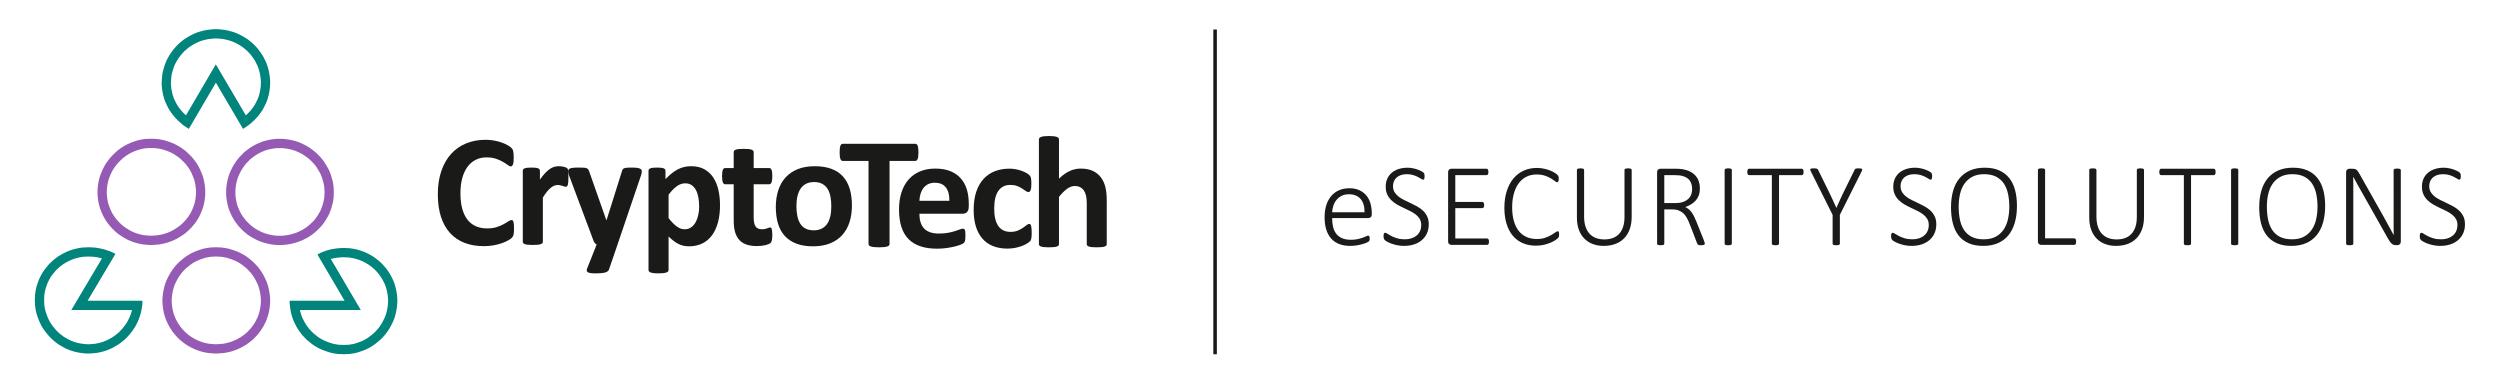 <?xml version="1.0" encoding="utf-8"?>
<!-- Generator: Adobe Illustrator 16.0.0, SVG Export Plug-In . SVG Version: 6.00 Build 0)  -->
<!DOCTYPE svg PUBLIC "-//W3C//DTD SVG 1.1//EN" "http://www.w3.org/Graphics/SVG/1.1/DTD/svg11.dtd">
<svg version="1.1" id="Warstwa_1" xmlns="http://www.w3.org/2000/svg" xmlns:xlink="http://www.w3.org/1999/xlink" x="0px" y="0px"
	 width="850px" height="127.586px" viewBox="0 0 850 127.586" enable-background="new 0 0 850 127.586" xml:space="preserve">
<g>
	<path fill-rule="evenodd" clip-rule="evenodd" fill="#955AB3" d="M51.353,50.32l-1.568,0.067l-0.706,0.092l-0.734,0.134
		l-0.682,0.155l-0.731,0.233l-0.731,0.243l-0.677,0.271l-0.689,0.295l-0.592,0.312L43.589,52.5l-0.625,0.395l-0.604,0.438
		l-0.52,0.397L40.75,54.75l-0.991,1.058l-0.427,0.591L38.872,57L38.5,57.589l-0.36,0.623l-0.328,0.656l-0.306,0.68l-0.286,0.713
		l-0.255,0.671l-0.182,0.666l-0.169,0.746l-0.133,0.733l-0.101,0.774l-0.063,0.715v1.565l0.063,0.716l0.101,0.773l0.133,0.734
		l0.165,0.728l0.179,0.626l0.262,0.689l0.286,0.713l0.306,0.68l0.311,0.622l0.358,0.585l0.392,0.621l0.857,1.121l1.021,1.089
		l0.526,0.493l0.521,0.455l0.515,0.395l0.602,0.401L43.589,78l0.652,0.378l0.592,0.312l0.689,0.295l0.677,0.271l0.669,0.223
		l0.729,0.199l0.747,0.17l0.667,0.121l1.624,0.142l0.717,0.03l0.754-0.031l1.633-0.142l0.707-0.123l0.735-0.167l0.75-0.205
		l0.732-0.233l0.67-0.255l0.656-0.295l0.656-0.328L59.271,78l0.675-0.426l0.638-0.426l0.553-0.398l0.488-0.427l0.563-0.528
		l0.529-0.529l0.459-0.524l0.494-0.6l0.399-0.521l0.392-0.621l0.358-0.585l0.311-0.622l0.306-0.68l0.286-0.713l0.262-0.689
		l0.179-0.626l0.165-0.728l0.134-0.734l0.101-0.773l0.063-0.716v-1.565l-0.063-0.715l-0.101-0.774l-0.134-0.733l-0.169-0.746
		l-0.182-0.666l-0.255-0.671l-0.285-0.713l-0.306-0.68l-0.328-0.656l-0.361-0.623L64.068,57l-0.426-0.557l-0.496-0.638l-0.431-0.492
		l-0.529-0.529l-1.095-1.026l-1.196-0.863L59.271,52.5l-0.624-0.36l-0.656-0.328l-0.656-0.295l-0.67-0.256l-1.547-0.492
		l-0.671-0.152l-0.773-0.135l-0.718-0.094l-0.779-0.033L51.353,50.32z M51.35,47.165l0.959,0.04l0.919,0.04l0.919,0.12l0.919,0.16
		l0.879,0.2l0.879,0.28l0.879,0.28l0.839,0.32l0.799,0.36l0.799,0.399l0.76,0.44l0.759,0.479l0.719,0.52l0.72,0.52l0.639,0.6
		l0.64,0.6l0.639,0.639l0.56,0.64l0.56,0.72l0.52,0.68l0.479,0.759l0.44,0.76l0.4,0.799l0.359,0.8l0.32,0.799l0.32,0.84l0.24,0.879
		l0.2,0.879l0.16,0.88l0.12,0.919l0.08,0.919v0.92v0.919l-0.08,0.919l-0.12,0.92l-0.16,0.879l-0.2,0.879l-0.24,0.84l-0.32,0.839
		l-0.32,0.8l-0.359,0.799l-0.4,0.8l-0.44,0.719l-0.479,0.76l-0.52,0.68l-0.56,0.679l-0.56,0.64l-0.639,0.64l-0.64,0.6l-0.639,0.56
		l-0.72,0.52l-0.719,0.479l-0.759,0.479l-0.76,0.439l-0.799,0.399l-0.799,0.36l-0.839,0.319l-0.879,0.28l-0.879,0.239l-0.879,0.2
		l-0.919,0.16l-0.919,0.08l-0.919,0.079l-0.959,0.04l-0.919-0.04l-0.919-0.079l-0.919-0.08l-0.879-0.16l-0.879-0.2l-0.879-0.239
		l-0.839-0.28l-0.799-0.319l-0.839-0.36l-0.759-0.399l-0.76-0.439l-0.759-0.479l-0.719-0.479l-0.68-0.52l-0.639-0.56l-0.64-0.6
		l-0.599-0.64l-0.6-0.64l-0.52-0.679l-0.52-0.68l-0.48-0.76l-0.439-0.719l-0.4-0.8l-0.359-0.799l-0.32-0.8l-0.319-0.839l-0.24-0.84
		l-0.2-0.879l-0.159-0.879l-0.12-0.92l-0.08-0.919V65.35v-0.92l0.08-0.919l0.12-0.919l0.159-0.88l0.2-0.879l0.24-0.879l0.319-0.84
		l0.32-0.799l0.359-0.8l0.4-0.799l0.439-0.76l0.48-0.759l0.52-0.68l0.52-0.72l0.6-0.64l0.599-0.639l0.64-0.6l0.639-0.6l0.68-0.52
		l0.719-0.52l0.759-0.479l0.76-0.44l0.759-0.399l0.839-0.36l0.799-0.32l0.839-0.28l0.879-0.28l0.879-0.2l0.879-0.16l0.919-0.12
		l0.919-0.04L51.35,47.165z"/>
	<path fill-rule="evenodd" clip-rule="evenodd" fill="#955AB3" d="M94.256,50.356l-0.706,0.062l-0.734,0.101l-0.743,0.135
		l-0.746,0.17l-0.73,0.199l-0.632,0.211l-0.692,0.297l-0.685,0.308l-0.617,0.325l-0.652,0.377l-0.625,0.396l-0.605,0.437
		l-0.599,0.459l-0.479,0.394l-0.495,0.529l-0.566,0.565l-0.461,0.522l-0.426,0.558l-0.438,0.604l-0.395,0.626l-0.377,0.651
		l-0.325,0.617l-0.308,0.685l-0.296,0.693l-0.211,0.633l-0.204,0.744l-0.166,0.695l-0.133,0.767l-0.102,0.746l-0.062,0.706v1.605
		l0.062,0.706l0.1,0.734l0.135,0.743l0.169,0.746l0.193,0.707l0.208,0.594l0.306,0.714l0.308,0.685l0.325,0.617l0.357,0.618
		l0.392,0.587l0.46,0.638l0.397,0.52l0.456,0.486l1.056,1.056l1.119,0.921l0.554,0.37l0.622,0.392l1.323,0.697l0.626,0.281
		l0.69,0.264l0.693,0.23l0.73,0.199l0.747,0.17l0.743,0.135l0.734,0.1l0.707,0.062h1.61l0.756-0.063l0.78-0.102l0.773-0.135
		l0.735-0.167l0.751-0.205l0.732-0.233l0.67-0.255l0.656-0.295l0.712-0.356l0.62-0.326l0.622-0.393l0.555-0.37l1.158-0.953
		l0.529-0.496l0.528-0.527l0.495-0.528l0.394-0.479l0.815-1.224l0.749-1.293l0.256-0.568l0.271-0.712l0.229-0.654l0.415-1.521
		l0.123-0.676l0.091-0.667l0.067-1.559l-0.034-0.821l-0.033-0.772l-0.093-0.679l-0.122-0.697l-0.204-0.715l-0.217-0.795
		l-0.231-0.693l-0.263-0.69l-0.256-0.567l-0.768-1.327l-0.427-0.676l-0.37-0.555l-0.424-0.515l-0.499-0.565l-1.062-1.062
		l-0.519-0.427l-0.6-0.459l-0.605-0.437l-0.625-0.396l-0.623-0.36l-0.656-0.328l-0.714-0.321l-0.673-0.289l-0.671-0.213l-0.75-0.205
		l-0.734-0.167l-0.774-0.135l-0.78-0.102l-0.755-0.063H94.256z M95.079,47.205h0.919l0.959,0.08l0.919,0.12l0.919,0.16l0.879,0.2
		l0.879,0.24l0.879,0.28l0.839,0.359l0.799,0.36l0.799,0.399l0.759,0.439l0.759,0.48l0.719,0.52l0.68,0.52l0.679,0.56l0.64,0.64
		l0.6,0.599l0.599,0.68l0.56,0.68l0.479,0.72l0.479,0.759l0.44,0.76l0.439,0.759l0.36,0.8l0.32,0.839l0.28,0.84l0.239,0.879
		l0.24,0.839l0.16,0.92l0.12,0.879l0.04,0.919l0.04,0.96l-0.04,0.919l-0.04,0.919l-0.12,0.88l-0.16,0.879l-0.24,0.879l-0.239,0.879
		l-0.28,0.8l-0.32,0.84l-0.36,0.799l-0.439,0.76l-0.44,0.759l-0.479,0.72l-0.479,0.719l-0.56,0.68l-0.599,0.64l-0.6,0.6l-0.64,0.6
		l-0.679,0.56l-0.68,0.56l-0.719,0.479l-0.759,0.479l-0.759,0.399l-0.799,0.399l-0.799,0.36l-0.839,0.319l-0.879,0.28l-0.879,0.239
		l-0.879,0.2l-0.919,0.16l-0.919,0.119l-0.959,0.08h-0.919H94.12l-0.919-0.08l-0.879-0.119l-0.879-0.16l-0.879-0.2l-0.879-0.239
		l-0.839-0.28l-0.839-0.319l-0.799-0.36l-0.759-0.399l-0.76-0.399l-0.759-0.479l-0.719-0.479l-0.679-0.56l-0.68-0.56l-0.6-0.6
		l-0.599-0.6l-0.6-0.64l-0.52-0.68l-0.52-0.719l-0.479-0.72l-0.44-0.759l-0.399-0.76l-0.36-0.799l-0.359-0.84l-0.28-0.8l-0.24-0.879
		l-0.2-0.879l-0.16-0.879l-0.12-0.88l-0.08-0.919V65.39v-0.96l0.08-0.919l0.12-0.879l0.16-0.92l0.2-0.839l0.24-0.879l0.28-0.84
		l0.359-0.839l0.36-0.8l0.399-0.759l0.44-0.76l0.479-0.759l0.52-0.72l0.52-0.68l0.6-0.68l0.599-0.599l0.6-0.64l0.68-0.56l0.679-0.52
		l0.719-0.52l0.759-0.48l0.76-0.439l0.759-0.399l0.799-0.36l0.839-0.359l0.839-0.28l0.879-0.24l0.879-0.2l0.879-0.16l0.879-0.12
		l0.919-0.08H95.079z"/>
	<path fill-rule="evenodd" clip-rule="evenodd" fill="#955AB3" d="M73.399,87.224l-1.559,0.068l-0.678,0.092l-0.783,0.137
		l-0.649,0.147l-1.468,0.489l-0.691,0.264l-0.656,0.295l-0.655,0.327l-0.589,0.342l-0.587,0.392l-0.591,0.427l-1.203,0.99
		l-0.491,0.461l-0.494,0.526l-0.464,0.53l-0.458,0.59l-0.391,0.554l-0.404,0.639l-0.361,0.624l-0.698,1.395l-0.237,0.593
		l-0.222,0.668l-0.199,0.729l-0.17,0.747l-0.133,0.734l-0.101,0.773l-0.068,0.783l-0.031,0.714l0.031,0.715l0.068,0.783l0.101,0.774
		l0.133,0.733l0.166,0.729l0.197,0.69l0.229,0.687l0.237,0.591l0.681,1.362l0.357,0.585l0.424,0.671l0.365,0.519l0.455,0.552
		l0.493,0.563l0.494,0.526l0.491,0.461l0.557,0.459l0.6,0.458l0.586,0.424l0.584,0.356l0.644,0.373l0.655,0.328l0.656,0.295
		l0.691,0.263l0.711,0.237l0.69,0.197l0.716,0.163l0.713,0.124l0.742,0.067l0.848,0.073l0.717,0.031l0.76-0.032l0.886-0.073
		l0.782-0.067l0.707-0.123l0.735-0.168l0.73-0.198l0.693-0.231l0.717-0.273l0.695-0.298l0.63-0.314l1.298-0.752l0.556-0.401
		l0.6-0.458l0.558-0.459l0.492-0.462l1.021-1.089l0.857-1.121l0.392-0.62l0.358-0.585l0.681-1.362l0.237-0.592l0.229-0.686
		l0.197-0.69l0.166-0.729l0.133-0.733l0.101-0.774l0.068-0.783l0.031-0.715l-0.031-0.714l-0.068-0.783l-0.101-0.773l-0.133-0.734
		l-0.17-0.747l-0.199-0.729l-0.223-0.668l-0.237-0.592l-0.697-1.396l-0.361-0.624l-0.372-0.588l-0.46-0.602l-0.427-0.592
		l-0.991-1.058l-0.491-0.46l-1.204-0.991l-0.559-0.404l-0.625-0.395l-0.623-0.361l-0.63-0.314l-0.695-0.298l-0.717-0.273
		l-0.755-0.252l-0.731-0.232l-0.67-0.152l-0.774-0.135l-0.715-0.093L73.399,87.224z M73.396,84.07l0.959,0.04l0.959,0.04l0.919,0.12
		l0.919,0.159l0.879,0.2l0.879,0.28l0.839,0.279l0.839,0.32l0.839,0.359l0.799,0.399l0.76,0.439l0.759,0.479l0.719,0.521l0.679,0.56
		l0.68,0.56l0.64,0.599l0.599,0.64l0.6,0.64l0.52,0.72l0.52,0.679l0.479,0.76l0.44,0.76l0.399,0.799l0.4,0.8l0.319,0.799l0.28,0.839
		l0.24,0.88l0.2,0.879l0.16,0.88l0.12,0.919l0.08,0.919l0.04,0.919l-0.04,0.92l-0.08,0.919l-0.12,0.919l-0.16,0.88l-0.2,0.879
		l-0.24,0.839l-0.28,0.84l-0.319,0.799l-0.4,0.8l-0.399,0.8l-0.44,0.719l-0.479,0.76l-0.52,0.679l-0.52,0.68l-0.6,0.64l-0.599,0.64
		l-0.64,0.599l-0.68,0.56l-0.679,0.521l-0.719,0.52l-0.759,0.439l-0.76,0.439l-0.799,0.399l-0.839,0.36l-0.839,0.319l-0.839,0.279
		l-0.879,0.24l-0.879,0.199L76.234,120l-0.919,0.08l-0.959,0.08l-0.959,0.04l-0.919-0.04l-0.919-0.08L70.678,120l-0.919-0.16
		l-0.879-0.199l-0.839-0.24l-0.839-0.279l-0.84-0.319l-0.799-0.36l-0.799-0.399l-0.759-0.439l-0.719-0.439l-0.72-0.52l-0.679-0.521
		l-0.679-0.56l-0.639-0.599l-0.6-0.64l-0.56-0.64l-0.559-0.68l-0.479-0.679l-0.48-0.76l-0.439-0.719l-0.4-0.8l-0.399-0.8
		l-0.32-0.799l-0.28-0.84l-0.24-0.839l-0.2-0.879l-0.16-0.88l-0.12-0.919l-0.08-0.919l-0.04-0.92l0.04-0.919l0.08-0.919l0.12-0.919
		l0.16-0.88l0.2-0.879l0.24-0.88l0.28-0.839l0.32-0.799l0.399-0.8l0.4-0.799l0.439-0.76l0.48-0.76l0.479-0.679l0.559-0.72l0.56-0.64
		l0.6-0.64l0.639-0.599l0.679-0.56l0.679-0.56l0.72-0.521l0.719-0.479l0.759-0.439l0.799-0.399l0.799-0.359l0.84-0.32l0.839-0.279
		l0.839-0.28l0.879-0.2l0.919-0.159l0.879-0.12l0.919-0.04L73.396,84.07z"/>
	<path fill-rule="evenodd" clip-rule="evenodd" fill="#00847B" d="M83.585,39.219l0.596-0.542l0.668-0.702l0.639-0.739l0.602-0.803
		l0.508-0.763l0.456-0.846l0.478-0.992l0.17-0.368l0.309-0.864l0.133-0.501l0.133-0.464l0.195-0.974l0.199-1.49v-0.528l0.035-0.571
		l-0.029-0.685l-0.067-0.774l-0.102-0.746l-0.136-0.783l-0.163-0.716l-0.197-0.69l-0.237-0.711l-0.24-0.63l-0.686-1.372
		l-0.342-0.589l-0.392-0.587l-0.459-0.637l-0.427-0.558l-0.494-0.561l-0.498-0.531l-0.491-0.46l-1.159-0.954l-0.554-0.37
		l-0.675-0.427l-0.624-0.361l-0.686-0.343l-0.698-0.332l-0.659-0.251l-0.693-0.231l-0.729-0.199l-0.734-0.167l-0.774-0.135
		l-0.779-0.102l-0.821-0.068l-0.76-0.032l-0.722,0.032l-0.824,0.068l-0.78,0.102l-0.774,0.135l-0.735,0.167l-0.75,0.205
		l-0.708,0.225l-0.599,0.24l-0.721,0.344l-0.686,0.343l-0.623,0.361L64.8,15.72l-0.555,0.37l-1.158,0.953l-0.491,0.46l-0.498,0.531
		l-0.495,0.561l-0.426,0.557l-0.46,0.636l-0.392,0.588l-0.373,0.643l-0.362,0.658l-0.27,0.6l-0.264,0.691l-0.237,0.711l-0.216,0.755
		l-0.196,0.718l-0.113,0.646l-0.067,0.742l-0.074,0.848l-0.034,0.783v0.473l0.027,0.431l0.079,0.592l0.033,0.497l0.294,1.471
		l0.133,0.464l0.133,0.501l0.309,0.864l0.169,0.368l0.478,0.992l0.455,0.846l0.508,0.763l0.602,0.803l0.638,0.739l0.668,0.702
		l0.591,0.537l10.148-17.34L83.585,39.219z M82.628,43.81l0.999-0.639l0.959-0.679l0.919-0.759l0.879-0.8l0.799-0.839l0.759-0.879
		l0.719-0.959l0.64-0.959l0.56-1.039l0.52-1.079l0.24-0.52l0.2-0.56l0.2-0.56l0.16-0.6l0.16-0.56l0.12-0.599l0.12-0.6l0.08-0.6
		l0.08-0.6l0.08-0.599v-0.64l0.04-0.64l-0.04-0.919l-0.08-0.919l-0.12-0.879l-0.16-0.919l-0.2-0.879l-0.24-0.839l-0.28-0.839
		l-0.319-0.84l-0.4-0.799l-0.399-0.799l-0.44-0.759l-0.479-0.72l-0.52-0.719l-0.52-0.68l-0.6-0.679l-0.599-0.64l-0.64-0.6
		l-0.68-0.56l-0.679-0.559l-0.719-0.479l-0.759-0.48l-0.76-0.439l-0.799-0.4l-0.839-0.399l-0.839-0.32l-0.839-0.28l-0.879-0.24
		l-0.879-0.2l-0.919-0.16l-0.919-0.12l-0.959-0.08l-0.959-0.04l-0.919,0.04l-0.959,0.08l-0.919,0.12l-0.919,0.16l-0.879,0.2
		l-0.879,0.24l-0.879,0.28l-0.799,0.32l-0.839,0.399l-0.8,0.4l-0.759,0.439l-0.759,0.48l-0.72,0.479l-0.68,0.559l-0.679,0.56
		l-0.639,0.6l-0.599,0.64l-0.6,0.679l-0.52,0.68l-0.52,0.719l-0.479,0.72L57.21,19.47l-0.44,0.799l-0.359,0.799l-0.32,0.84
		l-0.28,0.839l-0.24,0.839l-0.24,0.879l-0.16,0.919l-0.08,0.879l-0.08,0.919l-0.04,0.919v0.64l0.04,0.64l0.08,0.599l0.041,0.6
		l0.12,0.6l0.12,0.6l0.12,0.599l0.16,0.56l0.16,0.6l0.2,0.56l0.2,0.56l0.24,0.52l0.52,1.079l0.56,1.039l0.639,0.959l0.72,0.959
		l0.759,0.879l0.8,0.839l0.879,0.8l0.879,0.759l1,0.679l0.999,0.639l9.193-15.707L82.628,43.81z"/>
	<path fill-rule="evenodd" clip-rule="evenodd" fill="#00847B" d="M34.669,87.858l-0.59-0.163l-0.998-0.207l-0.982-0.163
		l-1.031-0.066l-1.029-0.034l-1.582,0.068l-0.706,0.092l-0.734,0.134l-0.746,0.17l-0.73,0.199l-0.668,0.223l-0.651,0.26l-0.68,0.307
		l-0.656,0.327l-1.26,0.73l-0.553,0.422l-0.635,0.459l-0.488,0.428l-0.563,0.527l-0.457,0.456l-0.986,1.197l-0.423,0.554
		l-0.368,0.552l-0.341,0.589l-0.341,0.684l-0.293,0.617l-0.251,0.661l-0.49,1.469l-0.15,0.661l-0.133,0.734l-0.092,0.706
		l-0.068,1.565l0.068,1.565l0.092,0.706l0.133,0.734l0.15,0.661l0.49,1.468l0.263,0.69l0.295,0.656l0.328,0.655l0.341,0.59
		l0.392,0.588l0.426,0.59l0.992,1.204l0.461,0.491l0.525,0.493l0.53,0.464l0.637,0.495l0.509,0.39l1.313,0.76l0.659,0.362
		l0.624,0.281l0.651,0.261l0.668,0.223l0.73,0.199l0.746,0.169l0.734,0.134l0.774,0.101l0.784,0.068l0.714,0.031l0.714-0.031
		l1.624-0.141l0.667-0.122l0.747-0.17l0.73-0.198l0.667-0.223l0.678-0.271l0.688-0.295l0.592-0.312l1.327-0.769l0.556-0.401
		l0.6-0.458l0.557-0.459l0.492-0.461l1.021-1.09l0.892-1.167l0.427-0.623l0.328-0.536l0.681-1.362l0.262-0.653l0.262-0.688
		l0.197-0.691l0.141-0.518H24.246L34.669,87.858z M39.255,86.308l-0.52-0.279l-0.56-0.24l-0.52-0.24l-0.559-0.199l-1.119-0.399
		l-1.159-0.32L33.66,84.39l-1.199-0.2l-1.239-0.08l-1.199-0.04l-0.919,0.04l-0.919,0.04l-0.919,0.12l-0.879,0.159l-0.879,0.2
		l-0.879,0.24l-0.839,0.279l-0.799,0.32l-0.799,0.359l-0.799,0.399l-0.759,0.439l-0.76,0.44l-0.679,0.519l-0.719,0.521l-0.64,0.56
		l-0.639,0.6l-0.6,0.6l-0.559,0.679l-0.56,0.68l-0.52,0.68l-0.479,0.719l-0.439,0.76l-0.4,0.8l-0.359,0.759l-0.32,0.84l-0.28,0.839
		l-0.28,0.839l-0.2,0.88l-0.159,0.879l-0.121,0.919l-0.04,0.919l-0.04,0.92l0.04,0.919l0.04,0.919l0.121,0.92l0.159,0.879l0.2,0.879
		l0.28,0.84l0.28,0.839l0.32,0.84l0.359,0.799l0.4,0.8l0.439,0.759l0.479,0.72l0.52,0.72l0.56,0.679l0.559,0.68l0.6,0.64l0.639,0.6
		l0.64,0.56l0.719,0.56l0.679,0.52l0.76,0.439l0.759,0.439l0.799,0.439l0.799,0.36l0.799,0.319l0.839,0.28l0.879,0.239l0.879,0.2
		l0.879,0.159l0.919,0.12l0.919,0.08l0.919,0.04l0.919-0.04l0.919-0.08l0.919-0.08l0.879-0.16l0.879-0.199l0.879-0.24l0.839-0.279
		l0.8-0.319l0.839-0.36l0.759-0.399l0.759-0.439l0.759-0.439l0.72-0.52l0.679-0.521l0.679-0.56l0.64-0.599l0.6-0.64l0.6-0.64
		l0.52-0.68l0.519-0.679l0.52-0.76l0.439-0.719l0.399-0.8l0.4-0.8l0.32-0.799l0.32-0.84l0.24-0.839l0.24-0.879l0.16-0.88l0.16-0.919
		l0.08-0.919l0.04-0.92H29.783L39.255,86.308z"/>
	<path fill-rule="evenodd" clip-rule="evenodd" fill="#00847B" d="M116.908,87.463l-1.014,0.033l-1.042,0.104l-1.036,0.139
		l-0.934,0.192l-0.412,0.118l10.202,17.356h-20.691l0.137,0.602l0.199,0.729l0.223,0.668l0.237,0.592l0.698,1.396l0.361,0.624
		l0.372,0.588l0.46,0.602l0.427,0.591l0.992,1.058l0.491,0.461l1.204,0.991l0.559,0.403l0.625,0.396l0.624,0.361l0.63,0.314
		l0.694,0.298l0.717,0.273l0.755,0.252l0.732,0.232l0.67,0.152l0.774,0.135l0.715,0.093l1.646,0.069l1.559-0.068l0.679-0.093
		l0.783-0.136l0.649-0.147l1.469-0.489l0.69-0.263l0.656-0.296l0.656-0.327l0.59-0.342l0.587-0.392l0.59-0.427l1.203-0.991
		l0.492-0.461l0.493-0.525l0.463-0.53l0.459-0.59l0.391-0.553l0.404-0.64l0.361-0.624l0.698-1.396l0.237-0.592l0.223-0.668
		l0.199-0.729l0.17-0.747l0.133-0.733l0.101-0.774l0.068-0.783l0.031-0.715l-0.031-0.714l-0.068-0.783l-0.101-0.773l-0.133-0.734
		l-0.166-0.729l-0.197-0.69l-0.229-0.687l-0.237-0.591l-0.681-1.362l-0.357-0.585l-0.424-0.672l-0.366-0.518l-0.455-0.553
		l-0.493-0.563l-0.493-0.526l-0.492-0.46l-0.557-0.459l-0.6-0.46l-0.586-0.423l-0.584-0.356l-0.644-0.373l-0.655-0.327l-0.657-0.296
		l-0.69-0.264l-0.711-0.236l-0.69-0.197l-0.717-0.163l-0.782-0.136l-0.678-0.093L116.908,87.463z M116.925,84.31l-1.239,0.04
		l-1.199,0.12l-1.199,0.159l-1.159,0.24l-1.119,0.319l-1.079,0.399l-0.52,0.2l-0.52,0.24l-0.48,0.239l-0.479,0.28l9.232,15.706
		H98.461l0.04,0.92l0.08,0.919l0.12,0.919l0.16,0.88l0.2,0.879l0.24,0.879l0.28,0.84l0.319,0.799l0.4,0.8l0.399,0.8l0.44,0.759
		l0.479,0.76l0.52,0.679l0.52,0.72l0.6,0.64l0.6,0.639l0.639,0.6l0.68,0.56l0.679,0.56l0.72,0.52l0.759,0.479l0.759,0.44
		l0.799,0.399l0.839,0.359l0.839,0.32l0.839,0.279l0.879,0.279l0.879,0.2l0.919,0.16l0.919,0.12l0.959,0.039l0.959,0.04l0.919-0.04
		l0.919-0.039l0.879-0.12l0.919-0.16l0.879-0.2l0.839-0.279l0.839-0.279l0.839-0.32l0.8-0.359l0.799-0.399l0.759-0.44l0.719-0.479
		l0.72-0.52l0.679-0.56l0.68-0.56l0.639-0.6l0.6-0.639l0.56-0.64l0.56-0.72l0.479-0.679l0.479-0.76l0.44-0.759l0.399-0.8l0.399-0.8
		l0.32-0.799l0.279-0.84l0.24-0.879l0.2-0.879l0.16-0.88l0.12-0.919l0.08-0.919l0.04-0.92l-0.04-0.919l-0.08-0.919l-0.12-0.919
		l-0.16-0.88l-0.2-0.879l-0.24-0.84l-0.279-0.839l-0.32-0.799l-0.399-0.8l-0.399-0.8l-0.44-0.719l-0.479-0.76l-0.479-0.68
		l-0.56-0.679l-0.56-0.64l-0.6-0.64l-0.639-0.6l-0.68-0.56l-0.679-0.52l-0.72-0.52l-0.719-0.439l-0.759-0.439l-0.799-0.399
		l-0.8-0.36l-0.839-0.319l-0.839-0.28l-0.839-0.239l-0.879-0.2l-0.919-0.16l-0.879-0.119l-0.919-0.04L116.925,84.31z"/>
	
		<line fill="none" stroke="#1A1A18" stroke-width="1.206" stroke-miterlimit="22.926" x1="413.13" y1="10.031" x2="413.13" y2="120.44"/>
	<g>
		<path fill="#1A1A18" d="M174.77,77.817c0,0.451-0.014,0.835-0.041,1.15c-0.027,0.315-0.068,0.587-0.122,0.813
			s-0.126,0.419-0.216,0.582c-0.091,0.162-0.235,0.348-0.433,0.555c-0.199,0.207-0.582,0.474-1.151,0.799
			c-0.568,0.324-1.263,0.636-2.084,0.934s-1.759,0.546-2.815,0.744c-1.056,0.198-2.198,0.298-3.425,0.298
			c-2.4,0-4.566-0.37-6.497-1.109c-1.931-0.74-3.573-1.846-4.927-3.316s-2.392-3.307-3.113-5.509s-1.083-4.765-1.083-7.688
			c0-2.978,0.396-5.621,1.191-7.932c0.794-2.31,1.904-4.25,3.33-5.82s3.136-2.761,5.13-3.573c1.994-0.812,4.191-1.218,6.591-1.218
			c0.975,0,1.913,0.081,2.815,0.244s1.737,0.375,2.504,0.636c0.767,0.262,1.457,0.564,2.071,0.907
			c0.613,0.343,1.042,0.636,1.286,0.88c0.244,0.243,0.411,0.446,0.501,0.609c0.09,0.162,0.163,0.37,0.216,0.622
			c0.054,0.253,0.095,0.551,0.122,0.894s0.041,0.768,0.041,1.272c0,0.541-0.018,1.002-0.054,1.381s-0.099,0.686-0.189,0.92
			c-0.09,0.235-0.199,0.406-0.325,0.515c-0.126,0.108-0.271,0.162-0.433,0.162c-0.271,0-0.614-0.157-1.029-0.474
			c-0.416-0.315-0.952-0.667-1.611-1.056c-0.659-0.388-1.444-0.74-2.355-1.056c-0.912-0.315-1.999-0.474-3.262-0.474
			c-1.39,0-2.63,0.284-3.722,0.853c-1.092,0.568-2.021,1.381-2.788,2.437c-0.768,1.056-1.35,2.333-1.746,3.83
			c-0.397,1.498-0.596,3.186-0.596,5.063c0,2.058,0.212,3.84,0.636,5.347c0.424,1.507,1.029,2.747,1.813,3.722
			c0.785,0.975,1.733,1.701,2.843,2.18s2.359,0.717,3.749,0.717c1.263,0,2.355-0.148,3.276-0.446s1.709-0.627,2.369-0.988
			c0.659-0.36,1.2-0.686,1.624-0.975c0.424-0.288,0.753-0.433,0.988-0.433c0.18,0,0.325,0.036,0.433,0.108s0.198,0.216,0.271,0.433
			s0.126,0.52,0.163,0.907C174.752,76.648,174.77,77.167,174.77,77.817z"/>
	</g>
	<g>
		<path fill="#1A1A18" d="M193.262,60.302c0,0.649-0.018,1.182-0.054,1.597s-0.09,0.74-0.162,0.975
			c-0.072,0.234-0.167,0.397-0.284,0.487c-0.118,0.091-0.267,0.136-0.447,0.136c-0.145,0-0.307-0.031-0.487-0.095
			c-0.181-0.063-0.384-0.131-0.609-0.203s-0.474-0.14-0.744-0.203c-0.271-0.063-0.568-0.095-0.894-0.095
			c-0.379,0-0.758,0.077-1.137,0.229c-0.379,0.154-0.771,0.393-1.178,0.718s-0.83,0.758-1.272,1.3
			c-0.442,0.541-0.916,1.209-1.421,2.003v15.052c0,0.18-0.054,0.338-0.163,0.474c-0.108,0.135-0.293,0.248-0.555,0.338
			c-0.262,0.091-0.609,0.158-1.042,0.203s-0.984,0.067-1.651,0.067c-0.668,0-1.218-0.022-1.651-0.067s-0.781-0.112-1.042-0.203
			c-0.262-0.09-0.447-0.203-0.555-0.338c-0.108-0.136-0.162-0.294-0.162-0.474V58.055c0-0.181,0.044-0.339,0.135-0.474
			c0.09-0.136,0.252-0.248,0.487-0.339c0.234-0.09,0.537-0.157,0.907-0.203c0.37-0.045,0.834-0.067,1.394-0.067
			c0.578,0,1.056,0.022,1.435,0.067c0.379,0.046,0.672,0.113,0.879,0.203c0.208,0.091,0.356,0.203,0.447,0.339
			c0.09,0.135,0.135,0.293,0.135,0.474v3.005c0.632-0.902,1.227-1.646,1.787-2.233c0.56-0.586,1.092-1.051,1.598-1.395
			c0.505-0.343,1.01-0.582,1.516-0.717c0.505-0.136,1.011-0.203,1.516-0.203c0.234,0,0.487,0.014,0.758,0.04
			c0.271,0.027,0.55,0.072,0.839,0.136c0.289,0.063,0.542,0.136,0.758,0.217c0.217,0.081,0.375,0.167,0.474,0.257
			c0.099,0.091,0.171,0.189,0.217,0.298c0.045,0.108,0.085,0.257,0.122,0.446s0.063,0.474,0.082,0.854
			C193.252,59.138,193.262,59.652,193.262,60.302z"/>
	</g>
	<g>
		<path fill="#1A1A18" d="M209.963,83.123l-2.924,8.555c-0.163,0.45-0.605,0.775-1.327,0.975c-0.722,0.198-1.778,0.298-3.167,0.298
			c-0.722,0-1.299-0.032-1.732-0.095c-0.434-0.063-0.758-0.168-0.975-0.312c-0.217-0.145-0.334-0.325-0.352-0.542
			c-0.018-0.216,0.036-0.479,0.163-0.785l3.221-8.094c-0.235-0.108-0.447-0.275-0.636-0.501s-0.33-0.464-0.419-0.717l-8.311-22.198
			c-0.234-0.632-0.352-1.114-0.352-1.448s0.108-0.596,0.325-0.785s0.582-0.32,1.096-0.393c0.515-0.072,1.195-0.108,2.044-0.108
			c0.776,0,1.39,0.014,1.841,0.041c0.451,0.026,0.803,0.095,1.056,0.202c0.252,0.108,0.442,0.275,0.569,0.501
			c0.126,0.227,0.252,0.546,0.379,0.961l5.685,16.162h0.082l5.197-16.486c0.108-0.47,0.248-0.78,0.42-0.935
			c0.171-0.152,0.456-0.266,0.853-0.338s1.092-0.108,2.084-0.108c0.776,0,1.421,0.036,1.936,0.108s0.894,0.208,1.137,0.406
			s0.365,0.465,0.365,0.798c0,0.335-0.072,0.728-0.216,1.178L209.963,83.123z"/>
	</g>
	<g>
		<path fill="#1A1A18" d="M244.805,69.777c0,2.147-0.23,4.083-0.69,5.807c-0.46,1.724-1.133,3.19-2.017,4.398
			c-0.884,1.21-1.985,2.139-3.302,2.789c-1.318,0.649-2.825,0.975-4.521,0.975c-0.704,0-1.349-0.068-1.936-0.203
			c-0.587-0.136-1.155-0.344-1.706-0.623c-0.551-0.279-1.096-0.627-1.638-1.042s-1.101-0.902-1.678-1.462v11.37
			c0,0.18-0.054,0.342-0.163,0.487c-0.108,0.144-0.293,0.266-0.555,0.365c-0.262,0.099-0.609,0.176-1.042,0.229
			c-0.433,0.055-0.984,0.082-1.651,0.082c-0.668,0-1.218-0.027-1.651-0.082c-0.433-0.054-0.781-0.131-1.042-0.229
			c-0.262-0.1-0.447-0.222-0.555-0.365c-0.108-0.146-0.162-0.308-0.162-0.487v-33.73c0-0.181,0.044-0.339,0.135-0.474
			c0.09-0.136,0.248-0.248,0.474-0.339c0.226-0.09,0.523-0.157,0.894-0.203c0.37-0.045,0.834-0.067,1.394-0.067
			c0.542,0,0.997,0.022,1.367,0.067c0.37,0.046,0.667,0.113,0.893,0.203c0.226,0.091,0.383,0.203,0.474,0.339
			c0.09,0.135,0.135,0.293,0.135,0.474v2.842c0.704-0.721,1.395-1.357,2.071-1.908c0.677-0.55,1.367-1.011,2.071-1.381
			c0.704-0.369,1.43-0.645,2.179-0.825c0.749-0.181,1.547-0.271,2.396-0.271c1.768,0,3.275,0.348,4.521,1.042
			c1.245,0.695,2.26,1.647,3.045,2.855c0.785,1.21,1.358,2.617,1.719,4.224C244.624,66.24,244.805,67.954,244.805,69.777z
			 M237.712,70.264c0-1.029-0.077-2.017-0.23-2.965c-0.154-0.947-0.416-1.791-0.785-2.53c-0.37-0.74-0.857-1.331-1.462-1.773
			c-0.605-0.442-1.358-0.663-2.26-0.663c-0.451,0-0.898,0.067-1.34,0.203c-0.443,0.135-0.894,0.356-1.354,0.663
			c-0.46,0.307-0.934,0.703-1.421,1.19s-1.001,1.093-1.543,1.814v7.959c0.956,1.209,1.868,2.143,2.734,2.802
			c0.866,0.658,1.769,0.987,2.707,0.987c0.884,0,1.638-0.225,2.261-0.677c0.623-0.45,1.132-1.042,1.529-1.772
			c0.397-0.731,0.69-1.557,0.88-2.478C237.617,72.105,237.712,71.184,237.712,70.264z"/>
	</g>
	<g>
		<path fill="#1A1A18" d="M262.587,79.82c0,0.795-0.05,1.403-0.149,1.827c-0.099,0.425-0.23,0.723-0.392,0.894
			c-0.163,0.172-0.402,0.325-0.718,0.46c-0.316,0.136-0.686,0.253-1.11,0.353c-0.424,0.099-0.884,0.176-1.38,0.229
			c-0.497,0.055-0.998,0.081-1.502,0.081c-1.354,0-2.527-0.171-3.519-0.514c-0.993-0.343-1.814-0.871-2.464-1.584
			c-0.649-0.713-1.128-1.61-1.435-2.693c-0.307-1.083-0.46-2.364-0.46-3.844V62.657h-2.897c-0.343,0-0.604-0.212-0.785-0.636
			c-0.181-0.424-0.271-1.133-0.271-2.125c0-0.523,0.022-0.966,0.068-1.326c0.045-0.361,0.112-0.646,0.203-0.854
			c0.09-0.207,0.203-0.355,0.338-0.446c0.135-0.09,0.293-0.136,0.474-0.136h2.87v-5.387c0-0.181,0.049-0.343,0.148-0.487
			s0.28-0.266,0.542-0.365s0.613-0.172,1.056-0.217s0.988-0.067,1.638-0.067c0.667,0,1.222,0.022,1.665,0.067
			s0.79,0.117,1.042,0.217c0.252,0.1,0.433,0.221,0.542,0.365c0.108,0.145,0.162,0.307,0.162,0.487v5.387h5.252
			c0.18,0,0.338,0.046,0.474,0.136c0.135,0.091,0.248,0.239,0.338,0.446c0.09,0.208,0.158,0.492,0.203,0.854
			c0.045,0.36,0.067,0.803,0.067,1.326c0,0.992-0.09,1.701-0.271,2.125c-0.181,0.424-0.442,0.636-0.785,0.636h-5.279V74
			c0,1.317,0.208,2.306,0.623,2.965c0.415,0.658,1.155,0.987,2.22,0.987c0.36,0,0.686-0.031,0.974-0.095
			c0.289-0.063,0.546-0.135,0.771-0.216c0.226-0.082,0.415-0.153,0.569-0.217c0.153-0.063,0.293-0.095,0.419-0.095
			c0.108,0,0.212,0.031,0.312,0.095c0.099,0.063,0.176,0.189,0.23,0.379s0.104,0.446,0.149,0.771
			C262.565,78.9,262.587,79.315,262.587,79.82z"/>
	</g>
	<g>
		<path fill="#1A1A18" d="M289.654,69.885c0,2.057-0.271,3.935-0.812,5.631s-1.363,3.158-2.463,4.385
			c-1.101,1.228-2.481,2.175-4.142,2.843c-1.661,0.667-3.601,1.002-5.82,1.002c-2.148,0-4.016-0.298-5.604-0.894
			s-2.906-1.462-3.952-2.599c-1.047-1.138-1.823-2.536-2.328-4.196c-0.505-1.66-0.758-3.556-0.758-5.685
			c0-2.058,0.275-3.939,0.826-5.645c0.55-1.705,1.376-3.167,2.477-4.386c1.101-1.218,2.477-2.161,4.128-2.829
			c1.651-0.667,3.587-1.001,5.807-1.001c2.166,0,4.042,0.293,5.631,0.88c1.588,0.586,2.901,1.448,3.939,2.585
			c1.038,1.137,1.809,2.536,2.314,4.196C289.401,65.833,289.654,67.738,289.654,69.885z M282.643,70.156
			c0-1.191-0.095-2.288-0.284-3.289c-0.189-1.002-0.51-1.872-0.961-2.612c-0.451-0.74-1.052-1.317-1.8-1.732
			c-0.749-0.415-1.692-0.623-2.829-0.623c-1.011,0-1.895,0.186-2.653,0.555c-0.758,0.37-1.38,0.912-1.868,1.625
			s-0.853,1.569-1.097,2.571s-0.365,2.144-0.365,3.425c0,1.19,0.099,2.287,0.298,3.289c0.198,1.001,0.519,1.872,0.961,2.612
			c0.442,0.74,1.042,1.313,1.8,1.719c0.758,0.406,1.696,0.609,2.815,0.609c1.028,0,1.922-0.186,2.68-0.556
			c0.758-0.369,1.381-0.906,1.868-1.61s0.848-1.557,1.083-2.558C282.525,72.579,282.643,71.437,282.643,70.156z"/>
	</g>
	<g>
		<path fill="#1A1A18" d="M312.272,51.819c0,0.524-0.023,0.971-0.068,1.341s-0.113,0.668-0.203,0.893
			c-0.09,0.227-0.203,0.393-0.338,0.501c-0.135,0.108-0.284,0.163-0.446,0.163h-8.771v28.234c0,0.181-0.059,0.343-0.176,0.487
			s-0.311,0.262-0.582,0.352c-0.271,0.091-0.636,0.163-1.096,0.217c-0.46,0.055-1.033,0.081-1.719,0.081
			c-0.686,0-1.259-0.026-1.719-0.081c-0.46-0.054-0.826-0.126-1.096-0.217c-0.271-0.09-0.465-0.207-0.582-0.352
			c-0.118-0.145-0.176-0.307-0.176-0.487V54.716h-8.771c-0.18,0-0.334-0.055-0.46-0.163c-0.126-0.108-0.235-0.274-0.325-0.501
			c-0.091-0.225-0.158-0.522-0.203-0.893c-0.045-0.37-0.068-0.816-0.068-1.341c0-0.541,0.022-1.001,0.068-1.38
			c0.045-0.379,0.112-0.681,0.203-0.907c0.09-0.226,0.198-0.388,0.325-0.487c0.126-0.099,0.28-0.149,0.46-0.149h24.689
			c0.162,0,0.311,0.05,0.446,0.149c0.136,0.1,0.248,0.262,0.338,0.487c0.09,0.226,0.158,0.528,0.203,0.907
			S312.272,51.278,312.272,51.819z"/>
	</g>
	<g>
		<path fill="#1A1A18" d="M329.378,70.227c0,0.831-0.185,1.444-0.555,1.841c-0.37,0.397-0.879,0.596-1.529,0.596h-14.699
			c0,1.029,0.122,1.963,0.365,2.802c0.244,0.84,0.631,1.553,1.164,2.139c0.532,0.587,1.218,1.033,2.057,1.34
			c0.839,0.308,1.845,0.461,3.019,0.461c1.191,0,2.238-0.086,3.14-0.258c0.902-0.171,1.683-0.36,2.342-0.568
			c0.659-0.207,1.205-0.396,1.638-0.568c0.433-0.171,0.785-0.257,1.056-0.257c0.163,0,0.298,0.031,0.406,0.095
			s0.198,0.176,0.271,0.338c0.072,0.163,0.122,0.393,0.149,0.69c0.027,0.298,0.041,0.673,0.041,1.124
			c0,0.396-0.009,0.735-0.027,1.015c-0.018,0.28-0.045,0.52-0.081,0.718c-0.037,0.198-0.091,0.365-0.163,0.5
			c-0.072,0.136-0.167,0.267-0.284,0.393c-0.118,0.127-0.438,0.298-0.961,0.515c-0.524,0.217-1.191,0.429-2.003,0.637
			c-0.812,0.207-1.742,0.388-2.788,0.541c-1.047,0.153-2.166,0.23-3.357,0.23c-2.148,0-4.029-0.271-5.644-0.813
			c-1.616-0.541-2.964-1.362-4.047-2.464c-1.083-1.101-1.891-2.49-2.423-4.169c-0.532-1.678-0.798-3.645-0.798-5.901
			c0-2.147,0.279-4.083,0.839-5.807c0.56-1.723,1.372-3.185,2.437-4.385c1.064-1.2,2.359-2.116,3.885-2.748
			c1.525-0.632,3.244-0.947,5.157-0.947c2.021,0,3.75,0.298,5.184,0.894c1.435,0.595,2.612,1.421,3.533,2.477
			s1.597,2.306,2.03,3.749c0.433,1.444,0.65,3.015,0.65,4.711V70.227z M322.773,68.279c0.054-1.913-0.329-3.416-1.15-4.508
			s-2.089-1.638-3.803-1.638c-0.866,0-1.62,0.162-2.261,0.487s-1.173,0.763-1.597,1.313c-0.424,0.551-0.749,1.201-0.975,1.949
			c-0.226,0.749-0.356,1.548-0.392,2.396H322.773z"/>
	</g>
	<g>
		<path fill="#1A1A18" d="M350.78,79.161c0,0.47-0.013,0.862-0.041,1.178c-0.027,0.316-0.063,0.582-0.108,0.799
			s-0.099,0.393-0.162,0.527c-0.063,0.136-0.203,0.308-0.42,0.515c-0.216,0.208-0.586,0.46-1.11,0.758s-1.119,0.564-1.787,0.799
			c-0.668,0.234-1.394,0.424-2.179,0.568s-1.593,0.217-2.423,0.217c-1.859,0-3.505-0.289-4.94-0.866
			c-1.435-0.577-2.639-1.431-3.614-2.559s-1.71-2.504-2.207-4.128s-0.744-3.483-0.744-5.577c0-2.418,0.302-4.507,0.907-6.267
			c0.604-1.76,1.448-3.217,2.531-4.372c1.083-1.154,2.364-2.012,3.844-2.571s3.104-0.84,4.873-0.84c0.722,0,1.43,0.063,2.125,0.19
			c0.694,0.126,1.344,0.297,1.949,0.514c0.604,0.217,1.146,0.46,1.624,0.731c0.478,0.271,0.816,0.505,1.015,0.703
			c0.198,0.199,0.338,0.366,0.419,0.501c0.082,0.136,0.145,0.312,0.19,0.528c0.044,0.217,0.081,0.482,0.108,0.799
			c0.027,0.315,0.041,0.699,0.041,1.15c0,1.047-0.09,1.782-0.271,2.206c-0.181,0.424-0.416,0.636-0.704,0.636
			c-0.307,0-0.632-0.126-0.975-0.379c-0.343-0.252-0.749-0.532-1.218-0.839c-0.47-0.307-1.029-0.586-1.678-0.839
			c-0.65-0.253-1.426-0.38-2.328-0.38c-1.769,0-3.123,0.682-4.061,2.044c-0.938,1.363-1.407,3.361-1.407,5.996
			c0,1.3,0.117,2.446,0.352,3.438c0.234,0.993,0.582,1.823,1.042,2.49c0.46,0.668,1.038,1.169,1.732,1.503
			c0.694,0.334,1.502,0.501,2.423,0.501c0.938,0,1.746-0.14,2.423-0.42c0.677-0.279,1.268-0.591,1.773-0.934
			s0.929-0.654,1.272-0.935c0.343-0.279,0.631-0.42,0.866-0.42c0.163,0,0.298,0.046,0.406,0.136
			c0.108,0.091,0.193,0.257,0.257,0.501c0.063,0.243,0.113,0.555,0.149,0.934S350.78,78.565,350.78,79.161z"/>
	</g>
	<g>
		<path fill="#1A1A18" d="M376.294,83.005c0,0.18-0.054,0.338-0.162,0.474c-0.108,0.135-0.289,0.248-0.542,0.338
			c-0.253,0.091-0.6,0.158-1.042,0.203s-0.988,0.067-1.638,0.067c-0.668,0-1.223-0.022-1.665-0.067
			c-0.443-0.045-0.79-0.112-1.042-0.203c-0.253-0.09-0.433-0.203-0.542-0.338c-0.108-0.136-0.162-0.294-0.162-0.474V69.226
			c0-1.173-0.086-2.094-0.257-2.762c-0.172-0.667-0.419-1.24-0.745-1.719c-0.325-0.478-0.744-0.848-1.259-1.11
			c-0.514-0.261-1.114-0.392-1.8-0.392c-0.866,0-1.742,0.315-2.625,0.947c-0.885,0.632-1.805,1.552-2.761,2.761v16.054
			c0,0.18-0.054,0.338-0.163,0.474c-0.108,0.135-0.293,0.248-0.555,0.338c-0.262,0.091-0.609,0.158-1.042,0.203
			s-0.984,0.067-1.651,0.067c-0.668,0-1.218-0.022-1.651-0.067s-0.781-0.112-1.042-0.203c-0.262-0.09-0.447-0.203-0.555-0.338
			c-0.108-0.136-0.162-0.294-0.162-0.474V47.407c0-0.18,0.054-0.343,0.162-0.487c0.108-0.144,0.293-0.266,0.555-0.365
			c0.261-0.099,0.609-0.176,1.042-0.23c0.433-0.054,0.983-0.081,1.651-0.081c0.667,0,1.218,0.027,1.651,0.081
			c0.433,0.054,0.78,0.131,1.042,0.23c0.261,0.099,0.446,0.221,0.555,0.365c0.108,0.145,0.163,0.307,0.163,0.487v13.346
			c1.173-1.154,2.369-2.017,3.587-2.585c1.218-0.568,2.486-0.853,3.803-0.853c1.642,0,3.027,0.271,4.155,0.812
			c1.128,0.542,2.04,1.282,2.734,2.22c0.694,0.939,1.195,2.035,1.502,3.289c0.307,1.255,0.46,2.775,0.46,4.562V83.005z"/>
	</g>
	<g>
		<path fill="#1A1A18" d="M466.4,72.875c0,0.48-0.127,0.812-0.38,0.991c-0.254,0.181-0.501,0.271-0.741,0.271h-12.352
			c0,1.121,0.11,2.136,0.33,3.043c0.221,0.908,0.584,1.686,1.092,2.332c0.507,0.647,1.167,1.145,1.981,1.492
			c0.813,0.347,1.814,0.52,3.003,0.52c0.841,0,1.595-0.072,2.262-0.22c0.668-0.146,1.245-0.311,1.732-0.49
			c0.486-0.181,0.887-0.344,1.201-0.491c0.313-0.146,0.537-0.22,0.67-0.22c0.08,0,0.153,0.021,0.221,0.06
			c0.066,0.041,0.12,0.104,0.16,0.19c0.04,0.087,0.07,0.197,0.09,0.331c0.021,0.133,0.03,0.3,0.03,0.5
			c0,0.094-0.007,0.184-0.021,0.271c-0.013,0.087-0.029,0.167-0.05,0.24c-0.02,0.073-0.05,0.144-0.09,0.21
			c-0.04,0.067-0.094,0.134-0.16,0.2c-0.067,0.067-0.273,0.184-0.62,0.351c-0.348,0.167-0.801,0.334-1.361,0.5
			c-0.561,0.167-1.212,0.317-1.952,0.451c-0.741,0.133-1.539,0.199-2.393,0.199c-1.401,0-2.643-0.21-3.724-0.63
			c-1.081-0.421-1.989-1.041-2.723-1.862c-0.734-0.82-1.291-1.838-1.672-3.053c-0.38-1.214-0.57-2.623-0.57-4.225
			c0-1.534,0.196-2.909,0.591-4.123c0.394-1.215,0.957-2.246,1.691-3.094c0.733-0.847,1.618-1.494,2.652-1.941
			s2.186-0.671,3.454-0.671c1.361,0,2.521,0.228,3.482,0.681c0.961,0.454,1.752,1.064,2.373,1.832
			c0.62,0.768,1.074,1.658,1.361,2.672c0.286,1.015,0.43,2.082,0.43,3.203V72.875z M463.938,72.174
			c0.04-1.922-0.4-3.423-1.321-4.505c-0.921-1.08-2.262-1.621-4.023-1.621c-0.908,0-1.706,0.17-2.393,0.511
			c-0.688,0.34-1.269,0.79-1.742,1.351s-0.838,1.212-1.091,1.952c-0.254,0.741-0.4,1.512-0.44,2.313H463.938z"/>
	</g>
	<g>
		<path fill="#1A1A18" d="M485.776,76.258c0,1.148-0.207,2.176-0.621,3.083c-0.413,0.908-0.994,1.679-1.741,2.313
			c-0.748,0.634-1.635,1.118-2.663,1.451c-1.027,0.333-2.148,0.5-3.363,0.5c-0.827,0-1.608-0.076-2.342-0.229
			c-0.734-0.153-1.389-0.337-1.962-0.551c-0.574-0.213-1.058-0.431-1.451-0.65c-0.395-0.221-0.664-0.407-0.812-0.561
			c-0.146-0.153-0.253-0.334-0.32-0.541c-0.066-0.206-0.1-0.463-0.1-0.771c0-0.227,0.013-0.413,0.04-0.561
			c0.026-0.146,0.063-0.267,0.11-0.36c0.046-0.093,0.106-0.156,0.18-0.19c0.073-0.033,0.15-0.05,0.23-0.05
			c0.187,0,0.45,0.117,0.791,0.351c0.34,0.233,0.78,0.487,1.321,0.761c0.54,0.273,1.188,0.527,1.941,0.761s1.632,0.35,2.633,0.35
			c0.813,0,1.562-0.109,2.242-0.33c0.681-0.22,1.268-0.537,1.762-0.951c0.493-0.413,0.877-0.924,1.151-1.531
			c0.273-0.606,0.41-1.298,0.41-2.072c0-0.801-0.174-1.487-0.521-2.062c-0.348-0.573-0.805-1.077-1.371-1.512
			c-0.567-0.434-1.212-0.827-1.933-1.181s-1.458-0.707-2.212-1.062c-0.754-0.354-1.491-0.737-2.212-1.151
			c-0.721-0.413-1.365-0.896-1.932-1.451c-0.567-0.554-1.024-1.204-1.371-1.951c-0.348-0.748-0.521-1.635-0.521-2.663
			c0-1.001,0.181-1.898,0.541-2.692s0.867-1.468,1.521-2.022c0.653-0.554,1.438-0.978,2.353-1.271
			c0.914-0.294,1.918-0.441,3.013-0.441c0.547,0,1.102,0.054,1.662,0.16c0.561,0.107,1.091,0.244,1.591,0.411
			c0.501,0.167,0.947,0.354,1.342,0.561c0.394,0.207,0.653,0.374,0.78,0.5c0.127,0.127,0.207,0.221,0.24,0.28
			c0.033,0.061,0.063,0.138,0.09,0.23c0.027,0.094,0.047,0.204,0.061,0.33c0.013,0.127,0.02,0.284,0.02,0.471
			c0,0.174-0.01,0.33-0.029,0.471c-0.021,0.14-0.051,0.26-0.09,0.36c-0.041,0.1-0.091,0.177-0.15,0.229
			c-0.061,0.054-0.131,0.08-0.211,0.08c-0.146,0-0.37-0.096-0.67-0.29c-0.301-0.193-0.678-0.41-1.131-0.65
			c-0.454-0.24-0.995-0.457-1.622-0.65c-0.628-0.193-1.341-0.29-2.142-0.29c-0.788,0-1.476,0.106-2.063,0.32
			c-0.588,0.213-1.074,0.504-1.461,0.87c-0.388,0.367-0.678,0.798-0.871,1.292c-0.194,0.493-0.291,1.014-0.291,1.561
			c0,0.801,0.174,1.489,0.521,2.063c0.347,0.574,0.807,1.081,1.381,1.521c0.573,0.44,1.225,0.838,1.952,1.191
			c0.727,0.354,1.468,0.707,2.222,1.061c0.754,0.354,1.495,0.734,2.223,1.142c0.727,0.407,1.378,0.888,1.951,1.441
			c0.574,0.554,1.034,1.201,1.382,1.941C485.603,74.367,485.776,75.245,485.776,76.258z"/>
	</g>
	<g>
		<path fill="#1A1A18" d="M506.253,82.184c0,0.174-0.014,0.327-0.041,0.46c-0.026,0.134-0.069,0.248-0.13,0.341
			c-0.06,0.094-0.13,0.164-0.21,0.21c-0.08,0.047-0.167,0.07-0.26,0.07h-12.133c-0.24,0-0.487-0.09-0.74-0.271
			c-0.254-0.18-0.381-0.511-0.381-0.991V58.621c0-0.48,0.127-0.811,0.381-0.99c0.253-0.181,0.5-0.271,0.74-0.271h11.952
			c0.093,0,0.181,0.023,0.261,0.07s0.146,0.117,0.199,0.21c0.054,0.094,0.094,0.21,0.121,0.351c0.026,0.14,0.039,0.304,0.039,0.49
			c0,0.174-0.013,0.327-0.039,0.46c-0.027,0.134-0.067,0.244-0.121,0.331c-0.053,0.087-0.119,0.153-0.199,0.2
			s-0.168,0.07-0.261,0.07h-10.63v9.108h9.168c0.107,0,0.201,0.023,0.281,0.07s0.146,0.113,0.199,0.2
			c0.054,0.087,0.094,0.2,0.121,0.34c0.026,0.141,0.039,0.304,0.039,0.49c0,0.174-0.013,0.324-0.039,0.451
			c-0.027,0.127-0.067,0.23-0.121,0.311c-0.053,0.08-0.119,0.14-0.199,0.18s-0.174,0.061-0.281,0.061h-9.168v10.33h10.811
			c0.093,0,0.18,0.023,0.26,0.069c0.08,0.047,0.15,0.114,0.21,0.2c0.061,0.087,0.104,0.2,0.13,0.341
			C506.239,81.833,506.253,81.998,506.253,82.184z"/>
	</g>
	<g>
		<path fill="#1A1A18" d="M530.09,79.742c0,0.147-0.007,0.28-0.02,0.4c-0.014,0.12-0.034,0.228-0.061,0.32
			c-0.027,0.094-0.063,0.18-0.11,0.26s-0.134,0.185-0.26,0.311c-0.127,0.127-0.404,0.334-0.831,0.621
			c-0.428,0.287-0.965,0.57-1.611,0.851c-0.647,0.28-1.392,0.521-2.232,0.721s-1.769,0.3-2.783,0.3
			c-1.628,0-3.103-0.283-4.424-0.851c-1.321-0.566-2.446-1.397-3.373-2.492c-0.928-1.094-1.642-2.442-2.143-4.044
			c-0.5-1.602-0.75-3.43-0.75-5.485c0-2.108,0.267-4,0.801-5.676c0.533-1.675,1.284-3.096,2.252-4.264
			c0.967-1.168,2.128-2.063,3.483-2.683c1.354-0.621,2.853-0.932,4.494-0.932c0.773,0,1.524,0.074,2.252,0.221
			c0.728,0.147,1.398,0.334,2.013,0.561c0.613,0.228,1.164,0.487,1.651,0.781c0.486,0.293,0.82,0.53,1.001,0.71
			c0.18,0.181,0.293,0.311,0.34,0.391s0.083,0.17,0.11,0.271c0.026,0.1,0.047,0.214,0.06,0.34c0.014,0.127,0.021,0.271,0.021,0.431
			c0,0.188-0.01,0.351-0.03,0.49c-0.02,0.141-0.054,0.261-0.1,0.36c-0.047,0.101-0.104,0.178-0.17,0.23
			c-0.067,0.054-0.147,0.08-0.24,0.08c-0.188,0-0.451-0.137-0.791-0.41c-0.341-0.273-0.788-0.577-1.342-0.911
			c-0.554-0.333-1.23-0.637-2.031-0.911c-0.801-0.273-1.756-0.41-2.863-0.41c-1.215,0-2.329,0.244-3.344,0.73
			c-1.014,0.487-1.885,1.205-2.612,2.152c-0.728,0.948-1.295,2.115-1.701,3.504c-0.407,1.388-0.61,2.982-0.61,4.784
			c0,1.722,0.187,3.25,0.561,4.585c0.373,1.334,0.913,2.459,1.621,3.373c0.707,0.914,1.582,1.611,2.623,2.092
			s2.222,0.721,3.543,0.721c1.081,0,2.025-0.137,2.833-0.41c0.807-0.273,1.498-0.577,2.071-0.911
			c0.574-0.333,1.045-0.637,1.412-0.911c0.366-0.273,0.65-0.41,0.851-0.41c0.08,0,0.146,0.017,0.2,0.05
			c0.053,0.034,0.097,0.094,0.13,0.181s0.061,0.203,0.08,0.35C530.08,79.348,530.09,79.529,530.09,79.742z"/>
	</g>
	<g>
		<path fill="#1A1A18" d="M554.77,73.736c0,1.575-0.224,2.977-0.671,4.204c-0.447,1.229-1.084,2.263-1.911,3.103
			c-0.828,0.842-1.829,1.479-3.004,1.912c-1.174,0.434-2.489,0.65-3.943,0.65c-1.321,0-2.539-0.207-3.653-0.62
			c-1.115-0.413-2.076-1.024-2.883-1.832c-0.808-0.807-1.436-1.808-1.882-3.003c-0.447-1.194-0.671-2.572-0.671-4.134V57.76
			c0-0.08,0.021-0.153,0.06-0.22c0.041-0.067,0.11-0.121,0.211-0.16c0.1-0.041,0.223-0.073,0.37-0.101
			c0.146-0.026,0.341-0.04,0.581-0.04c0.227,0,0.42,0.014,0.58,0.04c0.16,0.027,0.287,0.06,0.381,0.101
			c0.093,0.039,0.16,0.093,0.199,0.16c0.041,0.066,0.061,0.14,0.061,0.22v15.855c0,1.295,0.156,2.43,0.471,3.403
			c0.313,0.975,0.767,1.785,1.361,2.433c0.594,0.647,1.314,1.135,2.162,1.461c0.847,0.327,1.805,0.491,2.873,0.491
			c1.08,0,2.045-0.157,2.893-0.471c0.847-0.313,1.564-0.791,2.152-1.432c0.587-0.641,1.037-1.438,1.351-2.393
			c0.313-0.954,0.471-2.072,0.471-3.354V57.76c0-0.08,0.021-0.153,0.06-0.22c0.041-0.067,0.107-0.121,0.201-0.16
			c0.093-0.041,0.22-0.073,0.38-0.101c0.16-0.026,0.354-0.04,0.581-0.04c0.227,0,0.42,0.014,0.58,0.04
			c0.16,0.027,0.287,0.06,0.381,0.101c0.093,0.039,0.16,0.093,0.199,0.16c0.041,0.066,0.061,0.14,0.061,0.22V73.736z"/>
	</g>
	<g>
		<path fill="#1A1A18" d="M579.632,82.825c0,0.094-0.018,0.174-0.051,0.24c-0.033,0.067-0.097,0.124-0.189,0.17
			c-0.094,0.047-0.225,0.083-0.391,0.11c-0.167,0.026-0.378,0.04-0.631,0.04c-0.228,0-0.417-0.01-0.57-0.03
			c-0.154-0.02-0.284-0.06-0.391-0.12c-0.107-0.06-0.193-0.14-0.26-0.24c-0.067-0.1-0.128-0.229-0.181-0.39l-2.423-6.287
			c-0.279-0.707-0.58-1.374-0.9-2.002c-0.32-0.627-0.708-1.171-1.161-1.631c-0.454-0.461-1.001-0.824-1.642-1.092
			c-0.641-0.267-1.408-0.4-2.303-0.4h-2.682v11.672c0,0.08-0.021,0.153-0.061,0.221c-0.04,0.066-0.107,0.119-0.2,0.16
			c-0.094,0.039-0.217,0.072-0.37,0.1c-0.154,0.026-0.351,0.04-0.591,0.04c-0.228,0-0.421-0.014-0.581-0.04
			c-0.16-0.027-0.287-0.061-0.38-0.1c-0.094-0.041-0.16-0.094-0.2-0.16c-0.04-0.067-0.061-0.141-0.061-0.221V58.621
			c0-0.48,0.127-0.811,0.381-0.99c0.253-0.181,0.5-0.271,0.74-0.271h4.865c0.641,0,1.171,0.017,1.592,0.05
			c0.42,0.034,0.804,0.077,1.15,0.131c0.988,0.173,1.849,0.453,2.583,0.84c0.733,0.388,1.341,0.865,1.821,1.432
			c0.48,0.567,0.838,1.208,1.071,1.922c0.233,0.715,0.351,1.485,0.351,2.313c0,0.854-0.12,1.618-0.36,2.292
			c-0.24,0.675-0.581,1.269-1.021,1.782c-0.441,0.514-0.969,0.958-1.582,1.331c-0.614,0.374-1.288,0.688-2.021,0.94
			c0.439,0.201,0.837,0.448,1.19,0.741c0.354,0.294,0.681,0.647,0.981,1.062c0.3,0.413,0.583,0.891,0.851,1.431
			c0.267,0.541,0.533,1.145,0.801,1.812l2.423,6.047c0.173,0.467,0.283,0.787,0.33,0.961
			C579.607,82.618,579.632,82.745,579.632,82.825z M575.327,64.306c0-1.107-0.247-2.045-0.74-2.813
			c-0.494-0.767-1.322-1.317-2.482-1.651c-0.388-0.106-0.809-0.184-1.262-0.23c-0.454-0.046-1.048-0.069-1.781-0.069h-3.203v9.509
			h3.723c1.002,0,1.862-0.123,2.583-0.37s1.317-0.584,1.792-1.012c0.474-0.427,0.82-0.927,1.041-1.501
			C575.217,65.595,575.327,64.974,575.327,64.306z"/>
	</g>
	<g>
		<path fill="#1A1A18" d="M588.82,82.865c0,0.08-0.021,0.153-0.061,0.221c-0.04,0.066-0.107,0.119-0.2,0.16
			c-0.094,0.039-0.217,0.072-0.37,0.1c-0.154,0.026-0.351,0.04-0.591,0.04c-0.228,0-0.421-0.014-0.581-0.04
			c-0.16-0.027-0.287-0.061-0.38-0.1c-0.094-0.041-0.16-0.094-0.2-0.16c-0.04-0.067-0.061-0.141-0.061-0.221V57.76
			c0-0.08,0.023-0.153,0.07-0.22c0.047-0.067,0.12-0.121,0.221-0.16c0.1-0.041,0.227-0.073,0.38-0.101
			c0.153-0.026,0.337-0.04,0.551-0.04c0.24,0,0.437,0.014,0.591,0.04c0.153,0.027,0.276,0.06,0.37,0.101
			c0.093,0.039,0.16,0.093,0.2,0.16c0.04,0.066,0.061,0.14,0.061,0.22V82.865z"/>
	</g>
	<g>
		<path fill="#1A1A18" d="M613.219,58.481c0,0.174-0.013,0.327-0.039,0.46c-0.027,0.134-0.067,0.244-0.121,0.331
			c-0.053,0.087-0.119,0.153-0.199,0.2s-0.168,0.07-0.261,0.07h-7.728v23.322c0,0.08-0.02,0.153-0.061,0.221
			c-0.039,0.066-0.106,0.119-0.199,0.16c-0.094,0.039-0.221,0.072-0.381,0.1c-0.16,0.026-0.354,0.04-0.58,0.04
			c-0.228,0-0.421-0.014-0.581-0.04c-0.16-0.027-0.287-0.061-0.38-0.1c-0.094-0.041-0.16-0.094-0.201-0.16
			c-0.039-0.067-0.06-0.141-0.06-0.221V59.542h-7.728c-0.107,0-0.197-0.023-0.271-0.07s-0.137-0.113-0.19-0.2
			c-0.053-0.087-0.093-0.197-0.119-0.331c-0.027-0.133-0.041-0.286-0.041-0.46c0-0.187,0.014-0.351,0.041-0.49
			c0.026-0.141,0.066-0.257,0.119-0.351c0.054-0.093,0.117-0.163,0.19-0.21s0.163-0.07,0.271-0.07h17.897
			c0.093,0,0.181,0.023,0.261,0.07s0.146,0.117,0.199,0.21c0.054,0.094,0.094,0.21,0.121,0.351
			C613.206,58.13,613.219,58.294,613.219,58.481z"/>
	</g>
	<g>
		<path fill="#1A1A18" d="M625.55,73.055v9.81c0,0.08-0.021,0.153-0.06,0.221c-0.041,0.066-0.107,0.119-0.201,0.16
			c-0.093,0.039-0.22,0.072-0.38,0.1c-0.16,0.026-0.354,0.04-0.581,0.04c-0.24,0-0.437-0.014-0.59-0.04
			c-0.154-0.027-0.28-0.061-0.381-0.1c-0.1-0.041-0.17-0.094-0.21-0.16c-0.04-0.067-0.06-0.141-0.06-0.221v-9.81l-7.447-14.874
			c-0.094-0.201-0.147-0.361-0.16-0.48c-0.014-0.121,0.016-0.214,0.09-0.281c0.073-0.066,0.196-0.112,0.37-0.14
			c0.173-0.026,0.394-0.04,0.661-0.04c0.293,0,0.53,0.01,0.71,0.03c0.181,0.02,0.327,0.05,0.44,0.09s0.197,0.094,0.25,0.16
			c0.054,0.067,0.107,0.147,0.16,0.24l3.965,8.067c0.373,0.762,0.743,1.549,1.11,2.363c0.367,0.813,0.737,1.635,1.111,2.462h0.04
			c0.347-0.787,0.701-1.581,1.061-2.382c0.361-0.801,0.728-1.595,1.102-2.383l4.004-8.128c0.04-0.093,0.087-0.173,0.141-0.24
			c0.053-0.066,0.126-0.12,0.22-0.16c0.093-0.04,0.217-0.07,0.37-0.09c0.153-0.021,0.344-0.03,0.57-0.03
			c0.32,0,0.581,0.014,0.781,0.04c0.2,0.027,0.34,0.077,0.42,0.15s0.113,0.17,0.101,0.29c-0.014,0.12-0.067,0.273-0.16,0.461
			L625.55,73.055z"/>
	</g>
	<g>
		<path fill="#1A1A18" d="M658.343,76.258c0,1.148-0.207,2.176-0.621,3.083c-0.413,0.908-0.994,1.679-1.741,2.313
			c-0.748,0.634-1.635,1.118-2.663,1.451c-1.027,0.333-2.148,0.5-3.363,0.5c-0.827,0-1.608-0.076-2.342-0.229
			c-0.734-0.153-1.389-0.337-1.962-0.551c-0.574-0.213-1.058-0.431-1.451-0.65c-0.395-0.221-0.664-0.407-0.812-0.561
			c-0.146-0.153-0.253-0.334-0.32-0.541c-0.066-0.206-0.1-0.463-0.1-0.771c0-0.227,0.013-0.413,0.04-0.561
			c0.026-0.146,0.063-0.267,0.11-0.36c0.046-0.093,0.106-0.156,0.18-0.19c0.073-0.033,0.15-0.05,0.23-0.05
			c0.187,0,0.45,0.117,0.791,0.351c0.34,0.233,0.78,0.487,1.321,0.761c0.54,0.273,1.188,0.527,1.941,0.761s1.632,0.35,2.633,0.35
			c0.813,0,1.562-0.109,2.242-0.33c0.681-0.22,1.268-0.537,1.762-0.951c0.493-0.413,0.877-0.924,1.151-1.531
			c0.273-0.606,0.41-1.298,0.41-2.072c0-0.801-0.174-1.487-0.521-2.062c-0.348-0.573-0.805-1.077-1.371-1.512
			c-0.567-0.434-1.212-0.827-1.933-1.181s-1.458-0.707-2.212-1.062c-0.754-0.354-1.491-0.737-2.212-1.151
			c-0.721-0.413-1.365-0.896-1.932-1.451c-0.567-0.554-1.024-1.204-1.371-1.951c-0.348-0.748-0.521-1.635-0.521-2.663
			c0-1.001,0.181-1.898,0.541-2.692s0.867-1.468,1.521-2.022c0.653-0.554,1.438-0.978,2.353-1.271
			c0.914-0.294,1.918-0.441,3.013-0.441c0.547,0,1.102,0.054,1.662,0.16c0.561,0.107,1.091,0.244,1.591,0.411
			c0.501,0.167,0.947,0.354,1.342,0.561c0.394,0.207,0.653,0.374,0.78,0.5c0.127,0.127,0.207,0.221,0.24,0.28
			c0.033,0.061,0.063,0.138,0.09,0.23c0.027,0.094,0.047,0.204,0.061,0.33c0.013,0.127,0.02,0.284,0.02,0.471
			c0,0.174-0.01,0.33-0.029,0.471c-0.021,0.14-0.051,0.26-0.09,0.36c-0.041,0.1-0.091,0.177-0.15,0.229
			c-0.061,0.054-0.131,0.08-0.211,0.08c-0.146,0-0.37-0.096-0.67-0.29c-0.301-0.193-0.678-0.41-1.131-0.65
			c-0.454-0.24-0.995-0.457-1.622-0.65c-0.628-0.193-1.341-0.29-2.142-0.29c-0.788,0-1.476,0.106-2.063,0.32
			c-0.588,0.213-1.074,0.504-1.461,0.87c-0.388,0.367-0.678,0.798-0.871,1.292c-0.194,0.493-0.291,1.014-0.291,1.561
			c0,0.801,0.174,1.489,0.521,2.063c0.347,0.574,0.807,1.081,1.381,1.521c0.573,0.44,1.225,0.838,1.952,1.191
			c0.727,0.354,1.468,0.707,2.222,1.061c0.754,0.354,1.495,0.734,2.223,1.142c0.727,0.407,1.378,0.888,1.951,1.441
			c0.574,0.554,1.034,1.201,1.382,1.941C658.169,74.367,658.343,75.245,658.343,76.258z"/>
	</g>
	<g>
		<path fill="#1A1A18" d="M685.766,70.012c0,2.069-0.237,3.94-0.711,5.615c-0.474,1.676-1.185,3.104-2.132,4.284
			c-0.948,1.182-2.143,2.092-3.584,2.732s-3.123,0.961-5.045,0.961s-3.573-0.304-4.954-0.91c-1.382-0.607-2.517-1.475-3.403-2.603
			c-0.888-1.128-1.542-2.506-1.962-4.134c-0.421-1.629-0.631-3.464-0.631-5.506c0-2.028,0.233-3.87,0.7-5.525
			c0.468-1.654,1.178-3.066,2.133-4.234c0.954-1.167,2.148-2.072,3.583-2.713s3.12-0.961,5.056-0.961
			c1.881,0,3.51,0.301,4.885,0.901c1.374,0.601,2.512,1.462,3.413,2.583c0.9,1.121,1.567,2.482,2.002,4.084
			C685.549,66.189,685.766,67.998,685.766,70.012z M683.163,70.232c0-1.534-0.144-2.973-0.431-4.313
			c-0.287-1.342-0.761-2.509-1.421-3.504c-0.661-0.994-1.539-1.774-2.633-2.342c-1.095-0.567-2.449-0.851-4.064-0.851
			c-1.602,0-2.952,0.297-4.054,0.891c-1.101,0.594-1.995,1.391-2.683,2.393c-0.688,1-1.181,2.169-1.481,3.503
			c-0.3,1.335-0.45,2.743-0.45,4.224c0,1.575,0.137,3.04,0.41,4.395c0.273,1.355,0.737,2.533,1.392,3.533
			c0.653,1.002,1.528,1.786,2.622,2.353c1.095,0.567,2.463,0.851,4.104,0.851c1.628,0,2.996-0.303,4.104-0.91
			c1.107-0.607,2.002-1.422,2.682-2.442c0.682-1.021,1.168-2.202,1.462-3.544C683.016,73.125,683.163,71.714,683.163,70.232z"/>
	</g>
	<g>
		<path fill="#1A1A18" d="M705.881,82.144c0,0.188-0.014,0.348-0.04,0.48c-0.027,0.134-0.067,0.25-0.12,0.351
			c-0.054,0.1-0.12,0.174-0.2,0.22c-0.08,0.047-0.174,0.07-0.28,0.07h-11.231c-0.24,0-0.487-0.09-0.74-0.271
			c-0.254-0.18-0.381-0.511-0.381-0.991V57.76c0-0.08,0.021-0.153,0.061-0.22c0.04-0.067,0.106-0.121,0.2-0.16
			c0.093-0.041,0.22-0.073,0.38-0.101c0.16-0.026,0.354-0.04,0.581-0.04c0.24,0,0.437,0.014,0.591,0.04
			c0.153,0.027,0.276,0.06,0.37,0.101c0.093,0.039,0.16,0.093,0.2,0.16c0.04,0.066,0.061,0.14,0.061,0.22v23.282h9.909
			c0.106,0,0.2,0.024,0.28,0.07c0.08,0.047,0.146,0.114,0.2,0.2c0.053,0.087,0.093,0.2,0.12,0.341
			C705.867,81.793,705.881,81.958,705.881,82.144z"/>
	</g>
	<g>
		<path fill="#1A1A18" d="M728.962,73.736c0,1.575-0.224,2.977-0.671,4.204c-0.447,1.229-1.084,2.263-1.911,3.103
			c-0.828,0.842-1.829,1.479-3.004,1.912c-1.174,0.434-2.489,0.65-3.943,0.65c-1.321,0-2.539-0.207-3.653-0.62
			c-1.115-0.413-2.076-1.024-2.883-1.832c-0.808-0.807-1.436-1.808-1.882-3.003c-0.447-1.194-0.671-2.572-0.671-4.134V57.76
			c0-0.08,0.021-0.153,0.06-0.22c0.041-0.067,0.11-0.121,0.211-0.16c0.1-0.041,0.223-0.073,0.37-0.101
			c0.146-0.026,0.341-0.04,0.581-0.04c0.227,0,0.42,0.014,0.58,0.04c0.16,0.027,0.287,0.06,0.381,0.101
			c0.093,0.039,0.16,0.093,0.199,0.16c0.041,0.066,0.061,0.14,0.061,0.22v15.855c0,1.295,0.156,2.43,0.471,3.403
			c0.313,0.975,0.767,1.785,1.361,2.433c0.594,0.647,1.314,1.135,2.162,1.461c0.847,0.327,1.805,0.491,2.873,0.491
			c1.08,0,2.045-0.157,2.893-0.471c0.847-0.313,1.564-0.791,2.152-1.432c0.587-0.641,1.037-1.438,1.351-2.393
			c0.313-0.954,0.471-2.072,0.471-3.354V57.76c0-0.08,0.021-0.153,0.06-0.22c0.041-0.067,0.107-0.121,0.201-0.16
			c0.093-0.041,0.22-0.073,0.38-0.101c0.16-0.026,0.354-0.04,0.581-0.04c0.227,0,0.42,0.014,0.58,0.04
			c0.16,0.027,0.287,0.06,0.381,0.101c0.093,0.039,0.16,0.093,0.199,0.16c0.041,0.066,0.061,0.14,0.061,0.22V73.736z"/>
	</g>
	<g>
		<path fill="#1A1A18" d="M753.304,58.481c0,0.174-0.013,0.327-0.039,0.46c-0.027,0.134-0.067,0.244-0.121,0.331
			c-0.053,0.087-0.119,0.153-0.199,0.2s-0.168,0.07-0.261,0.07h-7.728v23.322c0,0.08-0.02,0.153-0.061,0.221
			c-0.039,0.066-0.106,0.119-0.199,0.16c-0.094,0.039-0.221,0.072-0.381,0.1c-0.16,0.026-0.354,0.04-0.58,0.04
			c-0.228,0-0.421-0.014-0.581-0.04c-0.16-0.027-0.287-0.061-0.38-0.1c-0.094-0.041-0.16-0.094-0.201-0.16
			c-0.039-0.067-0.06-0.141-0.06-0.221V59.542h-7.728c-0.107,0-0.197-0.023-0.271-0.07s-0.137-0.113-0.19-0.2
			c-0.053-0.087-0.093-0.197-0.119-0.331c-0.027-0.133-0.041-0.286-0.041-0.46c0-0.187,0.014-0.351,0.041-0.49
			c0.026-0.141,0.066-0.257,0.119-0.351c0.054-0.093,0.117-0.163,0.19-0.21s0.163-0.07,0.271-0.07h17.897
			c0.093,0,0.181,0.023,0.261,0.07s0.146,0.117,0.199,0.21c0.054,0.094,0.094,0.21,0.121,0.351
			C753.291,58.13,753.304,58.294,753.304,58.481z"/>
	</g>
	<g>
		<path fill="#1A1A18" d="M761.011,82.865c0,0.08-0.021,0.153-0.061,0.221c-0.04,0.066-0.107,0.119-0.2,0.16
			c-0.094,0.039-0.217,0.072-0.37,0.1c-0.154,0.026-0.351,0.04-0.591,0.04c-0.228,0-0.421-0.014-0.581-0.04
			c-0.16-0.027-0.287-0.061-0.38-0.1c-0.094-0.041-0.16-0.094-0.2-0.16c-0.04-0.067-0.061-0.141-0.061-0.221V57.76
			c0-0.08,0.023-0.153,0.07-0.22c0.047-0.067,0.12-0.121,0.221-0.16c0.1-0.041,0.227-0.073,0.38-0.101
			c0.153-0.026,0.337-0.04,0.551-0.04c0.24,0,0.437,0.014,0.591,0.04c0.153,0.027,0.276,0.06,0.37,0.101
			c0.093,0.039,0.16,0.093,0.2,0.16c0.04,0.066,0.061,0.14,0.061,0.22V82.865z"/>
	</g>
	<g>
		<path fill="#1A1A18" d="M790.555,70.012c0,2.069-0.237,3.94-0.711,5.615c-0.474,1.676-1.185,3.104-2.132,4.284
			c-0.948,1.182-2.143,2.092-3.584,2.732s-3.123,0.961-5.045,0.961s-3.573-0.304-4.954-0.91c-1.382-0.607-2.517-1.475-3.403-2.603
			c-0.888-1.128-1.542-2.506-1.962-4.134c-0.421-1.629-0.631-3.464-0.631-5.506c0-2.028,0.233-3.87,0.7-5.525
			c0.468-1.654,1.178-3.066,2.133-4.234c0.954-1.167,2.148-2.072,3.583-2.713s3.12-0.961,5.056-0.961
			c1.881,0,3.51,0.301,4.885,0.901c1.374,0.601,2.512,1.462,3.413,2.583c0.9,1.121,1.567,2.482,2.002,4.084
			C790.338,66.189,790.555,67.998,790.555,70.012z M787.952,70.232c0-1.534-0.144-2.973-0.431-4.313
			c-0.287-1.342-0.761-2.509-1.421-3.504c-0.661-0.994-1.539-1.774-2.633-2.342c-1.095-0.567-2.449-0.851-4.064-0.851
			c-1.602,0-2.952,0.297-4.054,0.891c-1.101,0.594-1.995,1.391-2.683,2.393c-0.688,1-1.181,2.169-1.481,3.503
			c-0.3,1.335-0.45,2.743-0.45,4.224c0,1.575,0.137,3.04,0.41,4.395c0.273,1.355,0.737,2.533,1.392,3.533
			c0.653,1.002,1.528,1.786,2.622,2.353c1.095,0.567,2.463,0.851,4.104,0.851c1.628,0,2.996-0.303,4.104-0.91
			c1.107-0.607,2.002-1.422,2.682-2.442c0.682-1.021,1.168-2.202,1.462-3.544C787.805,73.125,787.952,71.714,787.952,70.232z"/>
	</g>
	<g>
		<path fill="#1A1A18" d="M816.275,82.083c0,0.24-0.037,0.441-0.11,0.602s-0.167,0.29-0.28,0.39c-0.113,0.101-0.24,0.171-0.38,0.21
			c-0.141,0.041-0.271,0.061-0.391,0.061h-0.5c-0.268,0-0.511-0.033-0.731-0.1c-0.22-0.067-0.434-0.184-0.641-0.351
			s-0.414-0.391-0.62-0.671c-0.207-0.28-0.438-0.641-0.691-1.081l-9.129-16.176c-0.453-0.787-0.91-1.598-1.371-2.433
			c-0.46-0.834-0.897-1.645-1.311-2.432H800.1c0.013,0.974,0.021,1.972,0.021,2.992c0,1.021,0,2.02,0,2.993v16.776
			c0,0.08-0.021,0.153-0.061,0.221c-0.04,0.066-0.107,0.119-0.2,0.16c-0.094,0.039-0.217,0.072-0.37,0.1
			c-0.154,0.026-0.351,0.04-0.591,0.04c-0.228,0-0.421-0.014-0.581-0.04c-0.16-0.027-0.287-0.061-0.38-0.1
			c-0.094-0.041-0.16-0.094-0.2-0.16c-0.04-0.067-0.061-0.141-0.061-0.221V58.621c0-0.48,0.127-0.811,0.381-0.99
			c0.253-0.181,0.5-0.271,0.74-0.271h1.002c0.32,0,0.587,0.027,0.801,0.08c0.213,0.054,0.406,0.144,0.58,0.271
			c0.173,0.127,0.344,0.307,0.511,0.54c0.166,0.234,0.351,0.53,0.55,0.892l6.987,12.392c0.44,0.774,0.857,1.519,1.251,2.232
			s0.777,1.415,1.151,2.102c0.373,0.688,0.744,1.365,1.111,2.032c0.366,0.668,0.73,1.342,1.091,2.021h0.02
			c-0.013-1.121-0.02-2.288-0.02-3.503c0-1.214,0-2.382,0-3.503V57.84c0-0.08,0.02-0.153,0.061-0.22
			c0.039-0.067,0.106-0.124,0.199-0.171c0.094-0.046,0.217-0.08,0.371-0.1c0.153-0.021,0.35-0.03,0.59-0.03
			c0.214,0,0.4,0.01,0.561,0.03c0.16,0.02,0.287,0.054,0.381,0.1c0.093,0.047,0.163,0.104,0.21,0.171
			c0.047,0.066,0.07,0.14,0.07,0.22V82.083z"/>
	</g>
	<g>
		<path fill="#1A1A18" d="M838.091,76.258c0,1.148-0.207,2.176-0.621,3.083c-0.413,0.908-0.994,1.679-1.741,2.313
			c-0.748,0.634-1.635,1.118-2.663,1.451c-1.027,0.333-2.148,0.5-3.363,0.5c-0.827,0-1.608-0.076-2.342-0.229
			c-0.734-0.153-1.389-0.337-1.962-0.551c-0.574-0.213-1.058-0.431-1.451-0.65c-0.395-0.221-0.664-0.407-0.812-0.561
			c-0.146-0.153-0.253-0.334-0.32-0.541c-0.066-0.206-0.1-0.463-0.1-0.771c0-0.227,0.013-0.413,0.04-0.561
			c0.026-0.146,0.063-0.267,0.11-0.36c0.046-0.093,0.106-0.156,0.18-0.19c0.073-0.033,0.15-0.05,0.23-0.05
			c0.187,0,0.45,0.117,0.791,0.351c0.34,0.233,0.78,0.487,1.321,0.761c0.54,0.273,1.188,0.527,1.941,0.761s1.632,0.35,2.633,0.35
			c0.813,0,1.562-0.109,2.242-0.33c0.681-0.22,1.268-0.537,1.762-0.951c0.493-0.413,0.877-0.924,1.151-1.531
			c0.273-0.606,0.41-1.298,0.41-2.072c0-0.801-0.174-1.487-0.521-2.062c-0.348-0.573-0.805-1.077-1.371-1.512
			c-0.567-0.434-1.212-0.827-1.933-1.181s-1.458-0.707-2.212-1.062c-0.754-0.354-1.491-0.737-2.212-1.151
			c-0.721-0.413-1.365-0.896-1.932-1.451c-0.567-0.554-1.024-1.204-1.371-1.951c-0.348-0.748-0.521-1.635-0.521-2.663
			c0-1.001,0.181-1.898,0.541-2.692s0.867-1.468,1.521-2.022c0.653-0.554,1.438-0.978,2.353-1.271
			c0.914-0.294,1.918-0.441,3.013-0.441c0.547,0,1.102,0.054,1.662,0.16c0.561,0.107,1.091,0.244,1.591,0.411
			c0.501,0.167,0.947,0.354,1.342,0.561c0.394,0.207,0.653,0.374,0.78,0.5c0.127,0.127,0.207,0.221,0.24,0.28
			c0.033,0.061,0.063,0.138,0.09,0.23c0.027,0.094,0.047,0.204,0.061,0.33c0.013,0.127,0.02,0.284,0.02,0.471
			c0,0.174-0.01,0.33-0.029,0.471c-0.021,0.14-0.051,0.26-0.09,0.36c-0.041,0.1-0.091,0.177-0.15,0.229
			c-0.061,0.054-0.131,0.08-0.211,0.08c-0.146,0-0.37-0.096-0.67-0.29c-0.301-0.193-0.678-0.41-1.131-0.65
			c-0.454-0.24-0.995-0.457-1.622-0.65c-0.628-0.193-1.341-0.29-2.142-0.29c-0.788,0-1.476,0.106-2.063,0.32
			c-0.588,0.213-1.074,0.504-1.461,0.87c-0.388,0.367-0.678,0.798-0.871,1.292c-0.194,0.493-0.291,1.014-0.291,1.561
			c0,0.801,0.174,1.489,0.521,2.063c0.347,0.574,0.807,1.081,1.381,1.521c0.573,0.44,1.225,0.838,1.952,1.191
			c0.727,0.354,1.468,0.707,2.222,1.061c0.754,0.354,1.495,0.734,2.223,1.142c0.727,0.407,1.378,0.888,1.951,1.441
			c0.574,0.554,1.034,1.201,1.382,1.941C837.917,74.367,838.091,75.245,838.091,76.258z"/>
	</g>
</g>
</svg>
